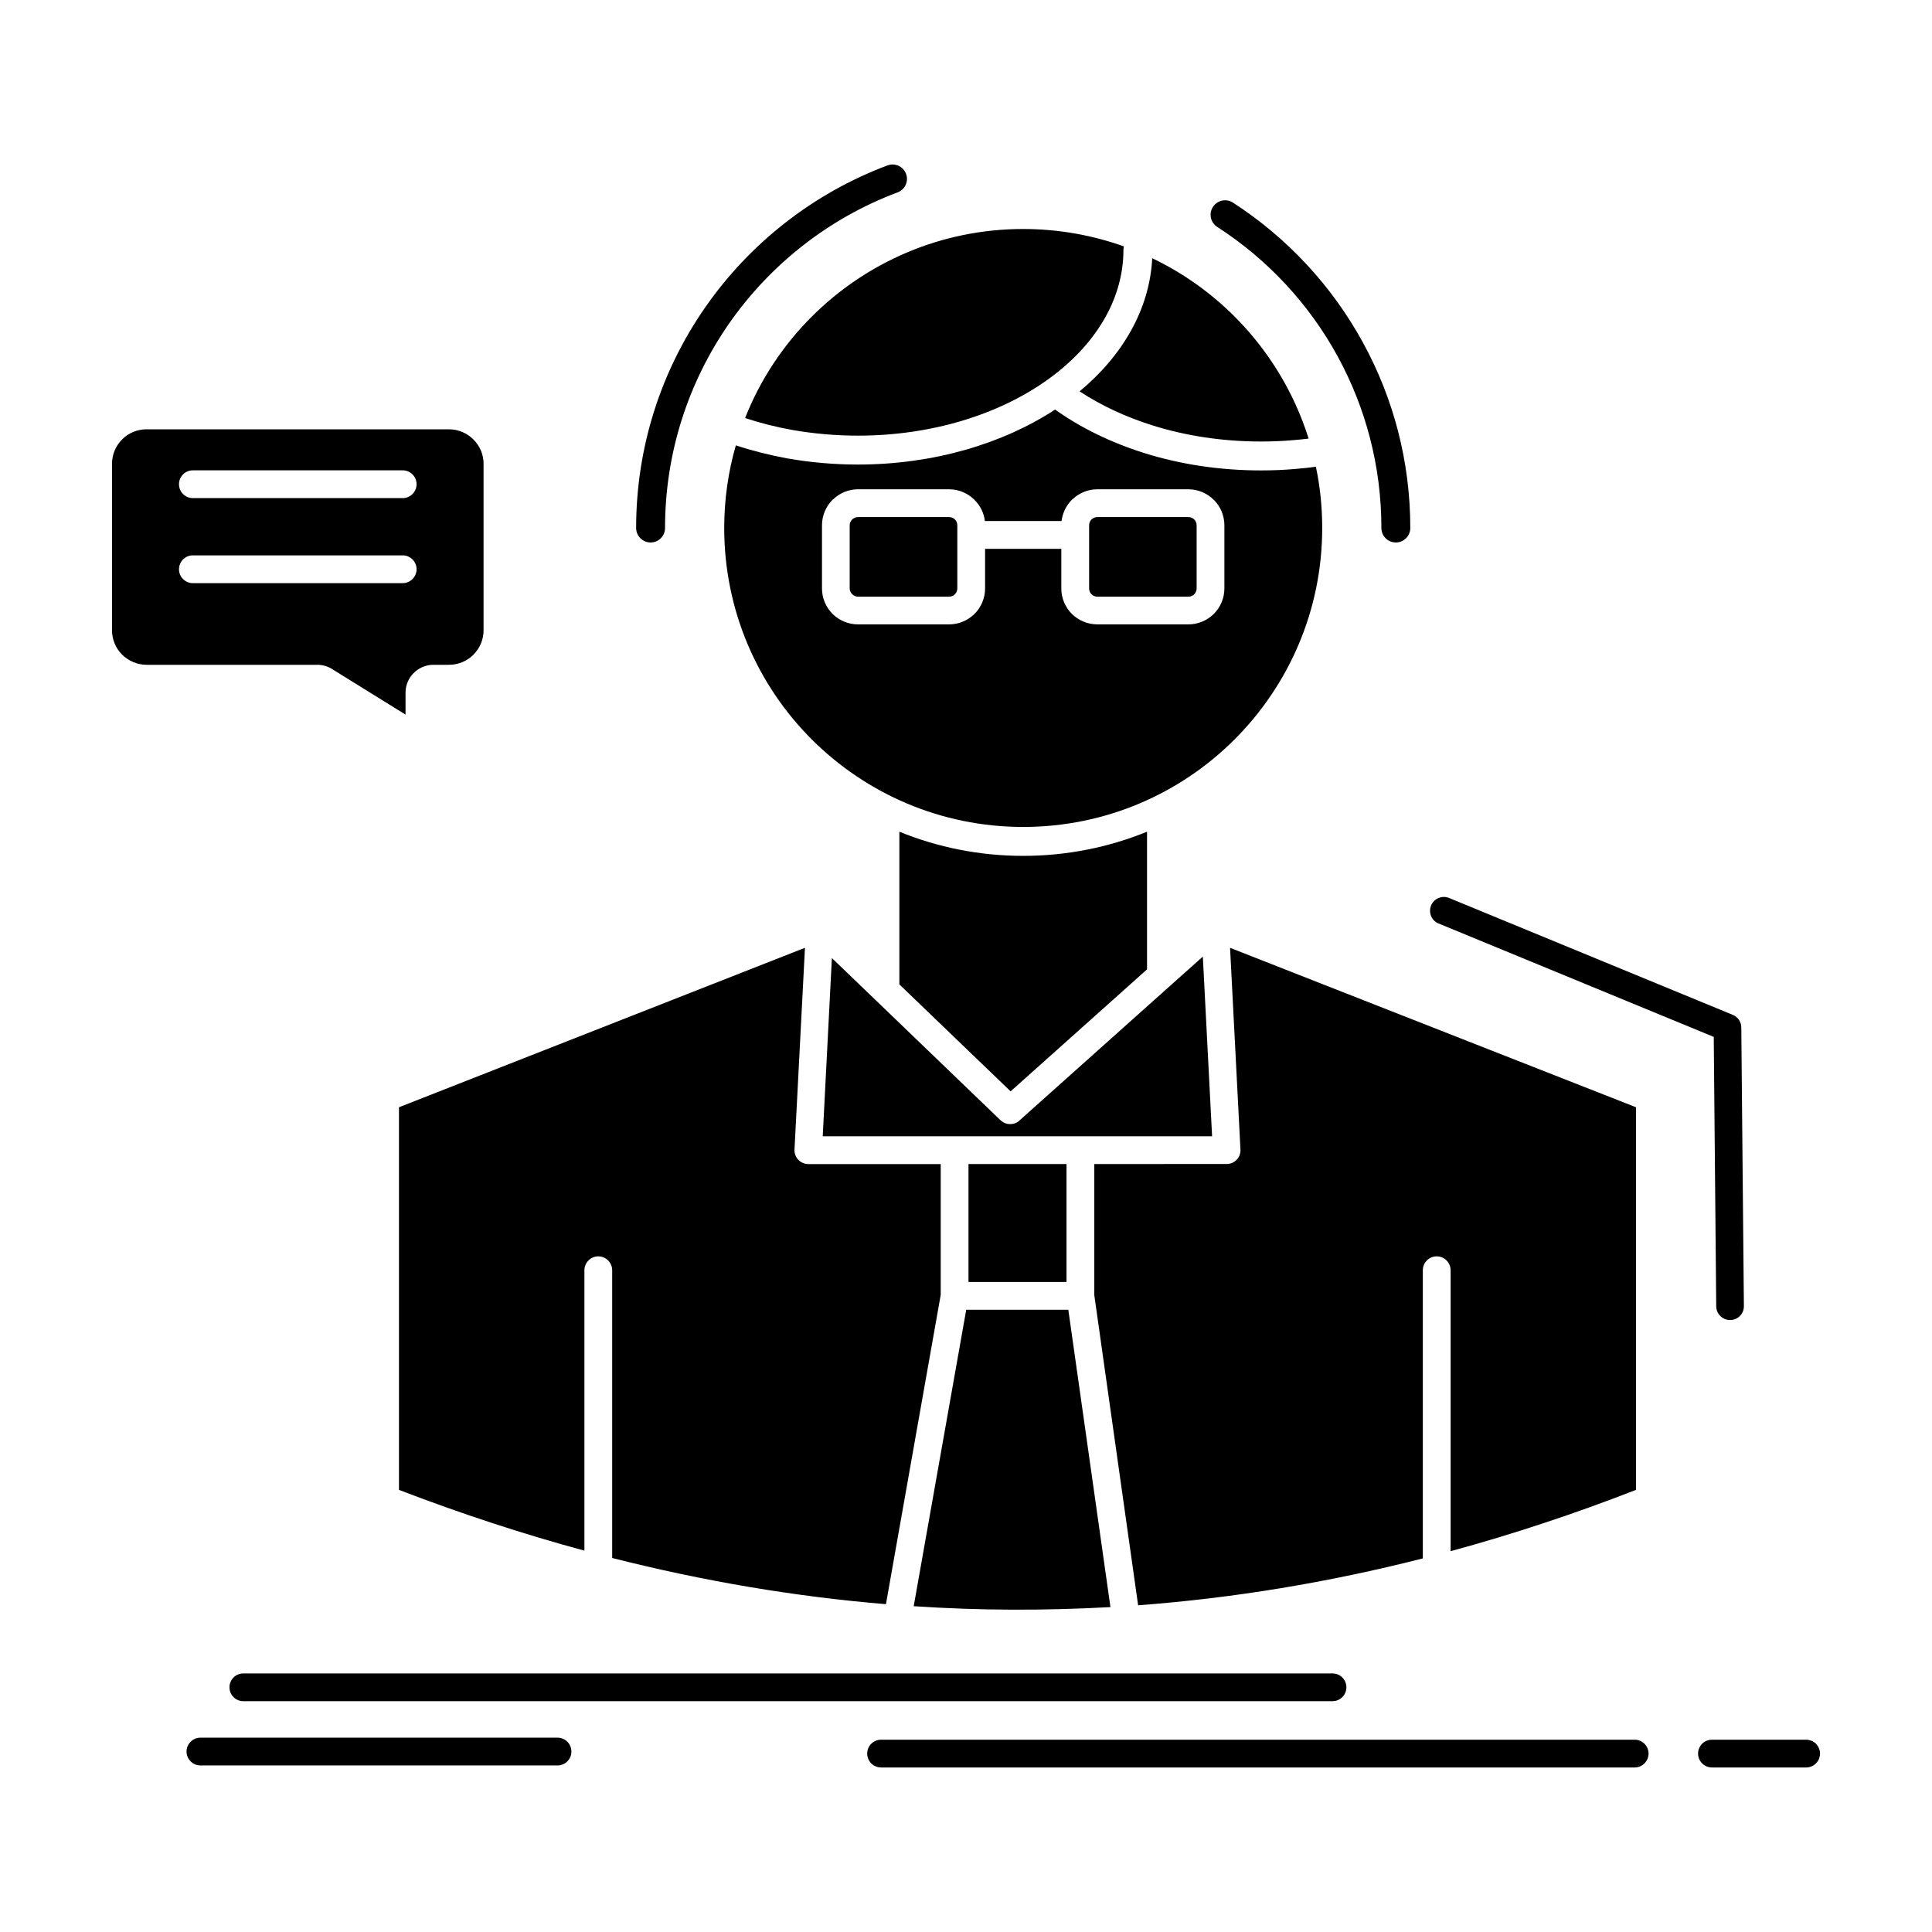 <?xml version="1.0" encoding="UTF-8"?>
<!-- Uploaded to: ICON Repo, www.svgrepo.com, Generator: ICON Repo Mixer Tools -->
<svg fill="#000000" width="800px" height="800px" version="1.1" viewBox="144 144 512 512" xmlns="http://www.w3.org/2000/svg">
 <path d="m438.28 569.9-11.164-78.801h-27.055l-13.918 78.562c17.602 1.168 34.418 1.199 52.137 0.238m-11.641-117.41h-25.977v31.242h25.977zm-69.316-57.312-107.59 42.258v101.4c16.371 6.285 32.773 11.672 49.145 16.102v-74.312c0-2.004 1.645-3.68 3.68-3.68 2.035 0 3.68 1.676 3.68 3.68v76.258c24.184 6.133 48.363 10.234 72.547 12.238l14.516-81.973v-34.656h-35.078c-2.035 0-3.68-1.648-3.68-3.684zm76.68 57.312v34.746l11.613 82.184c25.137-1.887 50.281-6.016 75.449-12.422v-76.375c0-2.004 1.645-3.68 3.68-3.68 2.035 0 3.684 1.676 3.684 3.68v74.461c16.371-4.461 32.773-9.875 49.141-16.254v-101.39l-107.59-42.258 2.754 53.453c0.121 2.004-1.438 3.738-3.469 3.832zm-37.023-7.363h68.238l-2.453-47.617-8.383 7.481-0.059 0.059-0.422 0.391-0.031 0.031h-0.031l-0.027 0.031-39.539 35.344-0.062 0.059-0.027 0.059h-0.031l-0.062 0.062h-0.027l-0.031 0.031-0.027 0.031-0.062 0.062-0.059 0.031-0.031 0.031-0.031 0.027-0.027 0.031h-0.031l-0.059 0.031-0.055 0.055-0.027 0.031-0.121 0.059h-0.031l-0.062 0.031-0.027 0.031h-0.031l-0.031 0.031h-0.031l-0.027 0.031h-0.031l-0.059 0.027h-0.031l-0.059 0.031h-0.031l-0.031 0.031h-0.027l-0.062 0.031h-0.031l-0.125 0.062h-0.09l-0.031 0.031h-0.09l-0.062 0.031h-0.09v0.031h-0.18l-0.059 0.027h-0.27l-0.09 0.031h-0.148l-0.09-0.031h-0.332l-0.031-0.027h-0.152l-0.09-0.031h-0.09v-0.031h-0.09l-0.059-0.031h-0.031l-0.059-0.031h-0.062l-0.027-0.031h-0.062l-0.031-0.031h-0.062l-0.027-0.031h-0.031l-0.059-0.031-0.031-0.027h-0.027l-0.031-0.031h-0.062l-0.027-0.031-0.062-0.031h-0.031l-0.031-0.031h-0.031l-0.062-0.031-0.027-0.031-0.031-0.031h-0.031l-0.059-0.059h-0.031l-0.062-0.062-0.059-0.027-0.062-0.062h-0.031l-0.062-0.059-0.059-0.031v-0.031l-0.062-0.031h-0.027l-0.062-0.059-0.062-0.062-33.07-31.812-0.031-0.031-11.582-11.133-2.426 47.227h34.809zm26.637-192.59c-13.828 9.039-32.172 14.574-52.285 14.574-6.375 0-12.629-0.57-18.617-1.617-4.727-0.867-9.34-2.035-13.707-3.473-2.008 6.941-3.082 14.305-3.082 21.906 0 21.879 8.859 41.691 23.195 56.027 14.367 14.336 34.18 23.195 56.027 23.195 21.875 0 41.691-8.859 56.027-23.195 14.336-14.336 23.223-34.148 23.223-56.027 0-5.566-0.566-11.012-1.676-16.25-1.793 0.27-3.621 0.449-5.418 0.598-2.992 0.27-6.047 0.391-9.129 0.391-10.953 0-21.398-1.617-30.855-4.578-8.859-2.781-16.91-6.703-23.703-11.551zm25.738-40.105c-0.688 13.527-7.84 25.797-19.246 35.285 5.688 3.742 12.273 6.824 19.484 9.07 8.738 2.723 18.406 4.219 28.582 4.219 2.875 0 5.719-0.117 8.5-0.359 1.406-0.117 2.754-0.238 4.129-0.418-3.894-12.359-10.684-23.406-19.605-32.324-6.312-6.312-13.703-11.582-21.844-15.473zm-107.89 42.352c3.981 1.316 8.199 2.394 12.57 3.172 5.535 0.961 11.344 1.496 17.297 1.496 19.691 0 37.473-5.656 50.281-14.812 12.418-8.887 20.109-21.039 20.109-34.387 0-0.328 0.062-0.629 0.121-0.957-8.32-2.961-17.328-4.609-26.695-4.609-21.848 0-41.66 8.887-56.027 23.227-7.574 7.566-13.648 16.691-17.656 26.871zm117.47 26.246h-24.121c-0.57 0-1.047 0.211-1.438 0.539l-0.121 0.09c-0.391 0.418-0.629 0.957-0.629 1.555v16.734c0 0.598 0.238 1.137 0.629 1.527 0.391 0.391 0.957 0.66 1.559 0.66h24.121c0.566 0 1.047-0.207 1.438-0.539l0.117-0.117c0.391-0.391 0.629-0.93 0.629-1.527v-16.73c0-0.598-0.238-1.168-0.629-1.555-0.391-0.398-0.93-0.637-1.555-0.637zm-63.422 0h-24.121c-0.566 0-1.047 0.211-1.438 0.539l-0.117 0.09c-0.391 0.418-0.66 0.957-0.66 1.555v16.73c0 0.598 0.27 1.137 0.66 1.527s0.957 0.66 1.555 0.66h24.121c0.57 0 1.047-0.207 1.438-0.539l0.121-0.117c0.391-0.391 0.629-0.93 0.629-1.527v-16.73c0-0.598-0.238-1.168-0.629-1.555-0.391-0.395-0.957-0.633-1.559-0.633zm-24.121-7.363h24.121c2.637 0 5 1.078 6.734 2.785l0.121 0.148c1.438 1.465 2.394 3.383 2.633 5.477h20.32c0.27-2.152 1.258-4.129 2.723-5.625l0.301-0.238c1.707-1.586 3.981-2.543 6.465-2.543h24.121c2.633 0 5 1.078 6.734 2.785l0.148 0.148c1.648 1.707 2.664 4.07 2.664 6.613v16.73c0 2.606-1.078 5.027-2.781 6.734l-0.301 0.27c-1.703 1.559-3.981 2.516-6.465 2.516h-24.121c-2.637 0-5.027-1.078-6.766-2.785-1.707-1.734-2.785-4.098-2.785-6.734v-10.504h-20.199v10.504c0 2.606-1.078 5.027-2.785 6.734l-0.301 0.27c-1.707 1.559-3.981 2.516-6.465 2.516h-24.121c-2.633 0-5.027-1.078-6.766-2.785-1.707-1.734-2.785-4.098-2.785-6.734v-16.73c0-2.633 1.078-5.027 2.785-6.762l0.301-0.238c1.711-1.594 3.984-2.551 6.469-2.551zm10.953 131.21 29.48 28.344 36.152-32.324v-36.484c-10.148 4.129-21.219 6.402-32.832 6.402-11.582 0-22.688-2.273-32.801-6.402zm-187.23-128.87c-2.035 0-3.68-1.648-3.68-3.684 0-2.035 1.645-3.68 3.68-3.68h55.605c2.008 0 3.68 1.645 3.68 3.68 0 2.035-1.676 3.684-3.68 3.684zm0 22.535c-2.035 0-3.68-1.645-3.68-3.684 0-2.035 1.645-3.68 3.68-3.68h55.605c2.008 0 3.68 1.645 3.68 3.68 0 2.035-1.676 3.684-3.68 3.684zm184.09-110.71c1.977-0.719 4.188 0.27 4.906 2.246 0.75 1.977-0.27 4.191-2.246 4.91-18.227 6.824-33.82 19.152-44.773 34.926-10.594 15.324-16.848 33.938-16.848 54.02 0 2.098-1.707 3.832-3.832 3.832-2.094 0-3.828-1.738-3.828-3.832 0-21.668 6.734-41.809 18.227-58.359 11.793-17.031 28.672-30.352 48.395-37.742zm138.54 96.102c0 2.098-1.734 3.832-3.828 3.832-2.125 0-3.832-1.738-3.832-3.832 0-16.461-4.191-31.902-11.523-45.371-7.602-13.977-18.648-25.828-31.965-34.418-1.797-1.137-2.305-3.531-1.168-5.297s3.504-2.305 5.297-1.168c14.395 9.309 26.309 22.117 34.539 37.23 7.961 14.574 12.48 31.277 12.48 49.023zm-309.25 310.9c-2.035 0-3.68-1.645-3.68-3.68s1.645-3.68 3.68-3.68h288.63c2.035 0 3.684 1.645 3.684 3.68s-1.648 3.68-3.684 3.68zm169 17.566c-2.035 0-3.68-1.676-3.68-3.68 0-2.035 1.645-3.68 3.68-3.68h199.74c2.004 0 3.652 1.648 3.652 3.68 0 2.004-1.648 3.68-3.652 3.68zm220.19 0c-2.035 0-3.68-1.676-3.68-3.68 0-2.035 1.645-3.68 3.68-3.68h24.961c2.035 0 3.68 1.648 3.68 3.68 0 2.004-1.645 3.68-3.68 3.68zm-400.57-0.539c-2.004 0-3.68-1.645-3.68-3.68 0-2.035 1.676-3.68 3.68-3.68h94.633c2.035 0 3.68 1.645 3.68 3.68 0 2.035-1.645 3.68-3.68 3.68zm328.14-223.12c-1.887-0.746-2.754-2.902-2.008-4.758 0.777-1.883 2.934-2.781 4.789-2.004l75.18 30.977c1.379 0.57 2.246 1.914 2.246 3.352l0.688 73.832c0.027 2.035-1.617 3.68-3.621 3.68-2.035 0.031-3.68-1.586-3.711-3.621l-0.656-71.41zm-351.57-121.81v44.086c0 2.516 1.02 4.816 2.664 6.465 1.676 1.645 3.981 2.695 6.496 2.695h45.312c0.777 0 1.559 0.148 2.305 0.391 0.688 0.238 1.348 0.57 1.945 0.988l19.066 11.82v-5.836c0-2.035 0.836-3.859 2.156-5.18 1.375-1.348 3.199-2.184 5.207-2.184h4.16c2.516 0 4.816-1.02 6.465-2.664 1.676-1.676 2.691-3.981 2.691-6.496v-44.086c0-2.543-1.02-4.816-2.691-6.465-1.676-1.676-3.949-2.691-6.465-2.691l-80.152-0.004c-2.543 0-4.816 1.016-6.465 2.664-1.676 1.676-2.695 3.953-2.695 6.496z" fill-rule="evenodd"/>
</svg>